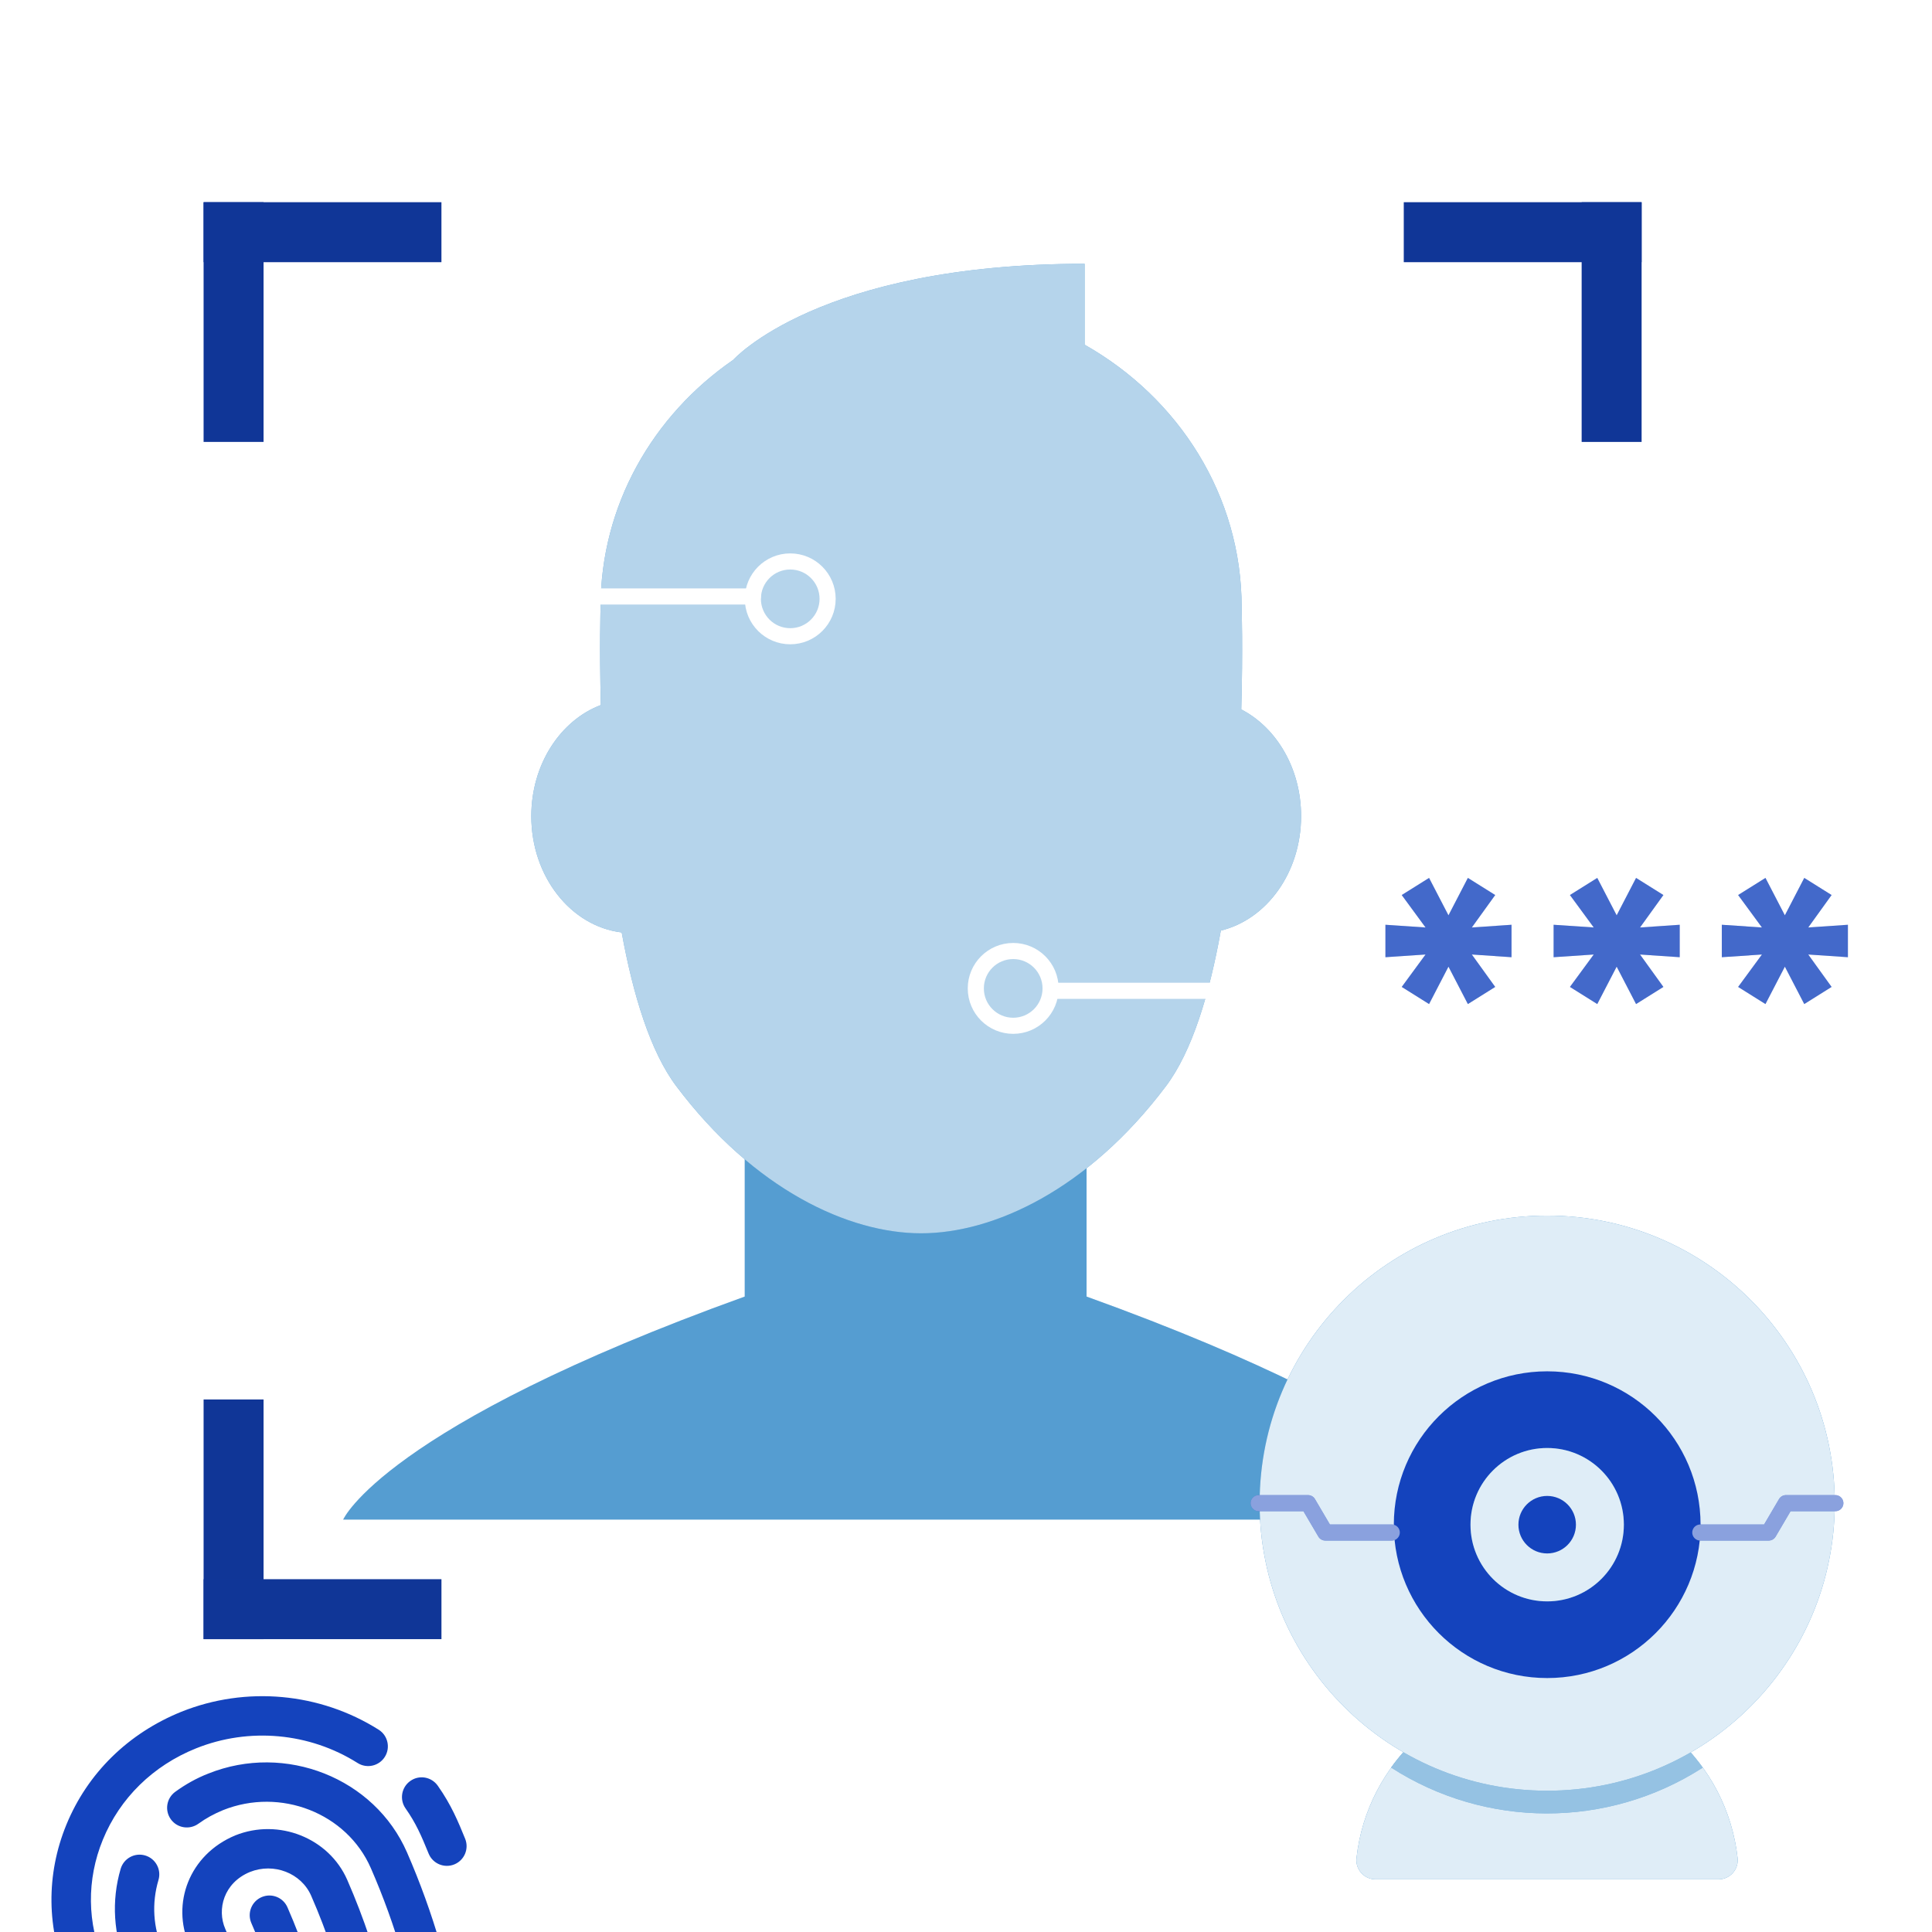 <svg width="120" height="120" viewBox="0 0 120 120" fill="none" xmlns="http://www.w3.org/2000/svg">
<g clip-path="url(#clip0_2001_97)">
<g clip-path="url(#clip1_2001_97)" filter="url(#filter0_ddddd_2001_97)">
<path d="M16.262 45.828C15.638 46.089 15.344 46.806 15.605 47.43C17.08 50.807 18.013 54.267 18.463 57.93C18.526 58.441 19.164 59.322 20.151 58.91C20.644 58.704 20.961 58.189 20.893 57.631C20.587 55.11 19.886 51.119 17.863 46.486C17.603 45.862 16.886 45.567 16.262 45.828ZM14.614 41.999C11.729 43.201 10.645 46.26 11.748 48.785C12.726 51.027 13.458 53.373 13.923 55.757C14.052 56.421 14.695 56.854 15.358 56.725C16.025 56.594 16.455 55.953 16.326 55.29C15.827 52.729 15.041 50.211 13.992 47.806C13.462 46.593 13.897 44.944 15.524 44.272C17.007 43.678 18.712 44.34 19.327 45.748C20.309 47.994 21.09 50.337 21.652 52.712C21.807 53.37 22.467 53.777 23.125 53.622C24.13 53.385 24.089 52.383 24.034 52.149C23.439 49.631 22.61 47.148 21.571 44.769C20.432 42.16 17.311 40.917 14.614 41.999ZM9.015 43.246C8.367 43.056 7.688 43.425 7.495 44.074C6.909 46.06 7.044 48.203 7.875 50.107C8.642 51.863 9.24 53.697 9.651 55.559C9.797 56.219 10.45 56.636 11.111 56.49C12.126 56.259 12.093 55.261 12.042 55.031C11.597 53.014 10.949 51.028 10.119 49.127C9.509 47.73 9.413 46.222 9.844 44.766C10.035 44.118 9.664 43.437 9.015 43.246ZM12.941 38.159C12.207 38.443 11.516 38.834 10.884 39.293C10.338 39.691 10.216 40.456 10.614 41.004C11.011 41.55 11.776 41.669 12.324 41.274C12.793 40.934 13.307 40.655 13.851 40.432C17.423 39.001 21.543 40.616 23.034 44.033C23.808 45.804 24.472 47.64 25.007 49.49C25.196 50.139 25.875 50.514 26.524 50.325C27.349 50.088 27.491 49.264 27.359 48.809C26.79 46.847 26.095 44.925 25.279 43.053C23.262 38.437 17.727 36.241 12.941 38.159ZM27.192 38.915C26.803 38.363 26.045 38.222 25.486 38.618C24.934 39.007 24.801 39.77 25.19 40.324C25.833 41.239 26.157 41.988 26.623 43.13C26.879 43.757 27.593 44.056 28.219 43.801L28.229 43.797C28.848 43.538 29.144 42.827 28.89 42.205C28.462 41.157 28.041 40.121 27.192 38.915ZM23.52 35.435C19.863 33.128 15.283 32.711 11.268 34.319C7.967 35.653 5.435 38.134 4.121 41.339C2.852 44.436 2.89 47.83 4.229 50.897L4.646 51.909C4.888 52.541 5.596 52.856 6.227 52.613C6.239 52.61 6.25 52.605 6.262 52.6C6.87 52.346 7.169 51.651 6.931 51.032L6.474 49.916C5.402 47.462 5.371 44.746 6.388 42.268C7.448 39.679 9.512 37.663 12.179 36.593C15.468 35.275 19.219 35.615 22.214 37.505C22.786 37.866 23.541 37.694 23.902 37.123C24.263 36.551 24.091 35.795 23.52 35.435Z" fill="#1443BD"/>
</g>
<path d="M91.418 59.286L92.87 61.3L91.172 62.364L89.967 60.041L88.762 62.364L87.064 61.3L88.543 59.286L86.051 59.454V57.439L88.543 57.607L87.064 55.592L88.762 54.529L89.967 56.852L91.172 54.529L92.87 55.592L91.418 57.607L93.883 57.439V59.454L91.418 59.286Z" fill="#1443BD"/>
<path d="M91.418 59.286L92.87 61.3L91.172 62.364L89.967 60.041L88.762 62.364L87.064 61.3L88.543 59.286L86.051 59.454V57.439L88.543 57.607L87.064 55.592L88.762 54.529L89.967 56.852L91.172 54.529L92.87 55.592L91.418 57.607L93.883 57.439V59.454L91.418 59.286Z" fill="white" fill-opacity="0.2"/>
<path d="M101.865 59.286L103.317 61.3L101.619 62.364L100.414 60.041L99.209 62.364L97.511 61.3L98.99 59.286L96.498 59.454V57.439L98.99 57.607L97.511 55.592L99.209 54.529L100.414 56.852L101.619 54.529L103.317 55.592L101.865 57.607L104.33 57.439V59.454L101.865 59.286Z" fill="#1443BD"/>
<path d="M101.865 59.286L103.317 61.3L101.619 62.364L100.414 60.041L99.209 62.364L97.511 61.3L98.99 59.286L96.498 59.454V57.439L98.99 57.607L97.511 55.592L99.209 54.529L100.414 56.852L101.619 54.529L103.317 55.592L101.865 57.607L104.33 57.439V59.454L101.865 59.286Z" fill="white" fill-opacity="0.2"/>
<path d="M112.313 59.286L113.764 61.3L112.066 62.364L110.861 60.041L109.656 62.364L107.958 61.3L109.437 59.286L106.945 59.454V57.439L109.437 57.607L107.958 55.592L109.656 54.529L110.861 56.852L112.066 54.529L113.764 55.592L112.313 57.607L114.777 57.439V59.454L112.313 59.286Z" fill="#1443BD"/>
<path d="M112.313 59.286L113.764 61.3L112.066 62.364L110.861 60.041L109.656 62.364L107.958 61.3L109.437 59.286L106.945 59.454V57.439L109.437 57.607L107.958 55.592L109.656 54.529L110.861 56.852L112.066 54.529L113.764 55.592L112.313 57.607L114.777 57.439V59.454L112.313 59.286Z" fill="white" fill-opacity="0.2"/>
<path d="M67.489 80.532V67.814H46.257V80.532C23.828 88.618 21.317 94.383 21.317 94.383H92.433C92.433 94.383 89.921 88.618 67.489 80.532Z" fill="#2A84C6"/>
<path d="M67.489 80.532V67.814H46.257V80.532C23.828 88.618 21.317 94.383 21.317 94.383H92.433C92.433 94.383 89.921 88.618 67.489 80.532Z" fill="white" fill-opacity="0.2"/>
<path d="M80.813 50.693C80.813 47.736 79.287 45.194 77.098 44.064C77.204 40.33 77.121 37.713 77.121 37.713C77.121 30.777 73.207 24.713 67.367 21.41V16.384C50.853 16.384 45.543 22.352 45.543 22.352C40.549 25.795 37.303 31.391 37.303 37.71C37.303 37.71 37.226 40.201 37.32 43.791C34.81 44.741 33 47.471 33 50.693C33 54.447 35.459 57.535 38.614 57.916C39.321 61.8 40.394 65.323 42.012 67.473C46.851 73.898 52.719 76.603 57.212 76.603C61.704 76.603 67.574 73.898 72.412 67.473C74.051 65.301 75.122 61.73 75.829 57.799C78.675 57.113 80.813 54.194 80.813 50.693Z" fill="#2A84C6"/>
<path d="M80.813 50.693C80.813 47.736 79.287 45.194 77.098 44.064C77.204 40.33 77.121 37.713 77.121 37.713C77.121 30.777 73.207 24.713 67.367 21.41V16.384C50.853 16.384 45.543 22.352 45.543 22.352C40.549 25.795 37.303 31.391 37.303 37.71C37.303 37.71 37.226 40.201 37.32 43.791C34.81 44.741 33 47.471 33 50.693C33 54.447 35.459 57.535 38.614 57.916C39.321 61.8 40.394 65.323 42.012 67.473C46.851 73.898 52.719 76.603 57.212 76.603C61.704 76.603 67.574 73.898 72.412 67.473C74.051 65.301 75.122 61.73 75.829 57.799C78.675 57.113 80.813 54.194 80.813 50.693Z" fill="white" fill-opacity="0.65"/>
<path d="M36.838 37.048H46.761" stroke="white" stroke-linecap="round" stroke-linejoin="round"/>
<path d="M49.083 39.518C50.366 39.518 51.405 38.478 51.405 37.195C51.405 35.913 50.366 34.873 49.083 34.873C47.8 34.873 46.761 35.913 46.761 37.195C46.761 38.478 47.8 39.518 49.083 39.518Z" stroke="white" stroke-linecap="round" stroke-linejoin="round"/>
<path d="M75.177 61.54H65.253" stroke="white" stroke-linecap="round" stroke-linejoin="round"/>
<path d="M62.932 63.714C64.214 63.714 65.254 62.674 65.254 61.392C65.254 60.109 64.214 59.069 62.932 59.069C61.649 59.069 60.609 60.109 60.609 61.392C60.609 62.674 61.649 63.714 62.932 63.714Z" stroke="white" stroke-linecap="round" stroke-linejoin="round"/>
<path d="M16.37 12.561H12.648V27.447H16.37V12.561Z" fill="#1443BD"/>
<path d="M16.37 12.561H12.648V27.447H16.37V12.561Z" fill="black" fill-opacity="0.2"/>
<path d="M27.417 16.283V12.561L12.648 12.561V16.283H27.417Z" fill="#1443BD"/>
<path d="M27.417 16.283V12.561L12.648 12.561V16.283H27.417Z" fill="black" fill-opacity="0.2"/>
<path d="M98.241 27.448H101.962V12.562H98.241V27.448Z" fill="#1443BD"/>
<path d="M98.241 27.448H101.962V12.562H98.241V27.448Z" fill="black" fill-opacity="0.2"/>
<path d="M101.962 16.283V12.561L87.193 12.561V16.283H101.962Z" fill="#1443BD"/>
<path d="M101.962 16.283V12.561L87.193 12.561V16.283H101.962Z" fill="black" fill-opacity="0.2"/>
<path d="M16.37 86.924H12.648V101.81H16.37V86.924Z" fill="#1443BD"/>
<path d="M16.37 86.924H12.648V101.81H16.37V86.924Z" fill="black" fill-opacity="0.2"/>
<path d="M12.648 98.089V101.81H27.418V98.089H12.648Z" fill="#1443BD"/>
<path d="M12.648 98.089V101.81H27.418V98.089H12.648Z" fill="black" fill-opacity="0.2"/>
<path d="M98.241 101.81H101.962V86.924H98.241V101.81Z" fill="#1443BD"/>
<path d="M98.241 101.81H101.962V86.924H98.241V101.81Z" fill="black" fill-opacity="0.2"/>
<path d="M87.192 98.089V101.81H101.961V98.089H87.192Z" fill="#1443BD"/>
<path d="M87.192 98.089V101.81H101.961V98.089H87.192Z" fill="black" fill-opacity="0.2"/>
<path d="M106.741 116.73C107.08 116.73 107.403 116.586 107.629 116.333C107.855 116.081 107.962 115.744 107.925 115.407C107.268 109.454 102.22 104.822 96.09 104.822C89.96 104.822 84.912 109.454 84.254 115.409C84.217 115.745 84.325 116.082 84.551 116.334C84.777 116.587 85.1 116.731 85.439 116.731L106.741 116.73Z" fill="#2A84C6"/>
<path d="M106.741 116.73C107.08 116.73 107.403 116.586 107.629 116.333C107.855 116.081 107.962 115.744 107.925 115.407C107.268 109.454 102.22 104.822 96.09 104.822C89.96 104.822 84.912 109.454 84.254 115.409C84.217 115.745 84.325 116.082 84.551 116.334C84.777 116.587 85.1 116.731 85.439 116.731L106.741 116.73Z" fill="white" fill-opacity="0.85"/>
<path d="M96.076 104.823C92.24 104.82 88.638 106.668 86.403 109.786C92.279 113.572 99.822 113.586 105.712 109.822L105.755 109.794C103.52 106.671 99.916 104.82 96.076 104.823Z" fill="#2A84C6"/>
<path d="M96.076 104.823C92.24 104.82 88.638 106.668 86.403 109.786C92.279 113.572 99.822 113.586 105.712 109.822L105.755 109.794C103.52 106.671 99.916 104.82 96.076 104.823Z" fill="white" fill-opacity="0.5"/>
<path d="M96.098 111.225C105.963 111.225 113.96 103.229 113.96 93.364C113.96 83.499 105.963 75.503 96.098 75.503C86.234 75.503 78.237 83.499 78.237 93.364C78.237 103.229 86.234 111.225 96.098 111.225Z" fill="#2A84C6"/>
<path d="M96.098 111.225C105.963 111.225 113.96 103.229 113.96 93.364C113.96 83.499 105.963 75.503 96.098 75.503C86.234 75.503 78.237 83.499 78.237 93.364C78.237 103.229 86.234 111.225 96.098 111.225Z" fill="white" fill-opacity="0.85"/>
<path d="M96.099 104.227C101.36 104.227 105.625 99.962 105.625 94.701C105.625 89.439 101.36 85.175 96.099 85.175C90.838 85.175 86.573 89.439 86.573 94.701C86.573 99.962 90.838 104.227 96.099 104.227Z" fill="#1443BD"/>
<path d="M96.098 99.464C98.729 99.464 100.861 97.332 100.861 94.701C100.861 92.07 98.729 89.938 96.098 89.938C93.467 89.938 91.335 92.07 91.335 94.701C91.335 97.332 93.467 99.464 96.098 99.464Z" fill="#2A84C6"/>
<path d="M96.098 99.464C98.729 99.464 100.861 97.332 100.861 94.701C100.861 92.07 98.729 89.938 96.098 89.938C93.467 89.938 91.335 92.07 91.335 94.701C91.335 97.332 93.467 99.464 96.098 99.464Z" fill="white" fill-opacity="0.85"/>
<path d="M96.098 96.487C97.084 96.487 97.884 95.688 97.884 94.701C97.884 93.715 97.084 92.915 96.098 92.915C95.111 92.915 94.312 93.715 94.312 94.701C94.312 95.688 95.111 96.487 96.098 96.487Z" fill="#1443BD"/>
<path d="M78.177 93.364H81.244L82.317 95.188H86.445" stroke="#1443BD" stroke-linecap="round" stroke-linejoin="round"/>
<path d="M78.177 93.364H81.244L82.317 95.188H86.445" stroke="white" stroke-opacity="0.5" stroke-linecap="round" stroke-linejoin="round"/>
<path d="M113.997 93.364H110.929L109.857 95.188H105.609" stroke="#1443BD" stroke-linecap="round" stroke-linejoin="round"/>
<path d="M113.997 93.364H110.929L109.857 95.188H105.609" stroke="white" stroke-opacity="0.5" stroke-linecap="round" stroke-linejoin="round"/>
</g>
<defs>
<filter id="filter0_ddddd_2001_97" x="-74.046" y="-4.198" width="181.001" height="181" filterUnits="userSpaceOnUse" color-interpolation-filters="sRGB">
<feFlood flood-opacity="0" result="BackgroundImageFix"/>
<feColorMatrix in="SourceAlpha" type="matrix" values="0 0 0 0 0 0 0 0 0 0 0 0 0 0 0 0 0 0 127 0" result="hardAlpha"/>
<feOffset dy="6"/>
<feGaussianBlur stdDeviation="4"/>
<feColorMatrix type="matrix" values="0 0 0 0 0.706 0 0 0 0 0.831 0 0 0 0 0.922 0 0 0 0.12 0"/>
<feBlend mode="normal" in2="BackgroundImageFix" result="effect1_dropShadow_2001_97"/>
<feColorMatrix in="SourceAlpha" type="matrix" values="0 0 0 0 0 0 0 0 0 0 0 0 0 0 0 0 0 0 127 0" result="hardAlpha"/>
<feOffset dy="8"/>
<feGaussianBlur stdDeviation="12"/>
<feColorMatrix type="matrix" values="0 0 0 0 0.706 0 0 0 0 0.831 0 0 0 0 0.922 0 0 0 0.08 0"/>
<feBlend mode="normal" in2="effect1_dropShadow_2001_97" result="effect2_dropShadow_2001_97"/>
<feColorMatrix in="SourceAlpha" type="matrix" values="0 0 0 0 0 0 0 0 0 0 0 0 0 0 0 0 0 0 127 0" result="hardAlpha"/>
<feOffset dy="16"/>
<feGaussianBlur stdDeviation="18"/>
<feColorMatrix type="matrix" values="0 0 0 0 0.706 0 0 0 0 0.831 0 0 0 0 0.922 0 0 0 0.04 0"/>
<feBlend mode="normal" in2="effect2_dropShadow_2001_97" result="effect3_dropShadow_2001_97"/>
<feColorMatrix in="SourceAlpha" type="matrix" values="0 0 0 0 0 0 0 0 0 0 0 0 0 0 0 0 0 0 127 0" result="hardAlpha"/>
<feOffset dy="40"/>
<feGaussianBlur stdDeviation="35"/>
<feColorMatrix type="matrix" values="0 0 0 0 0.706 0 0 0 0 0.831 0 0 0 0 0.922 0 0 0 0.04 0"/>
<feBlend mode="normal" in2="effect3_dropShadow_2001_97" result="effect4_dropShadow_2001_97"/>
<feColorMatrix in="SourceAlpha" type="matrix" values="0 0 0 0 0 0 0 0 0 0 0 0 0 0 0 0 0 0 127 0" result="hardAlpha"/>
<feOffset dy="2"/>
<feGaussianBlur stdDeviation="2"/>
<feColorMatrix type="matrix" values="0 0 0 0 0.875 0 0 0 0 0.929 0 0 0 0 0.965 0 0 0 0.4 0"/>
<feBlend mode="normal" in2="effect4_dropShadow_2001_97" result="effect5_dropShadow_2001_97"/>
<feBlend mode="normal" in="SourceGraphic" in2="effect5_dropShadow_2001_97" result="shape"/>
</filter>
<clipPath id="clip0_2001_97">
<rect width="120" height="120" fill="white"/>
</clipPath>
<clipPath id="clip1_2001_97">
<rect width="31.338" height="31.338" fill="white" transform="translate(-4.046 37.89) rotate(-22.688)"/>
</clipPath>
</defs>
</svg>
